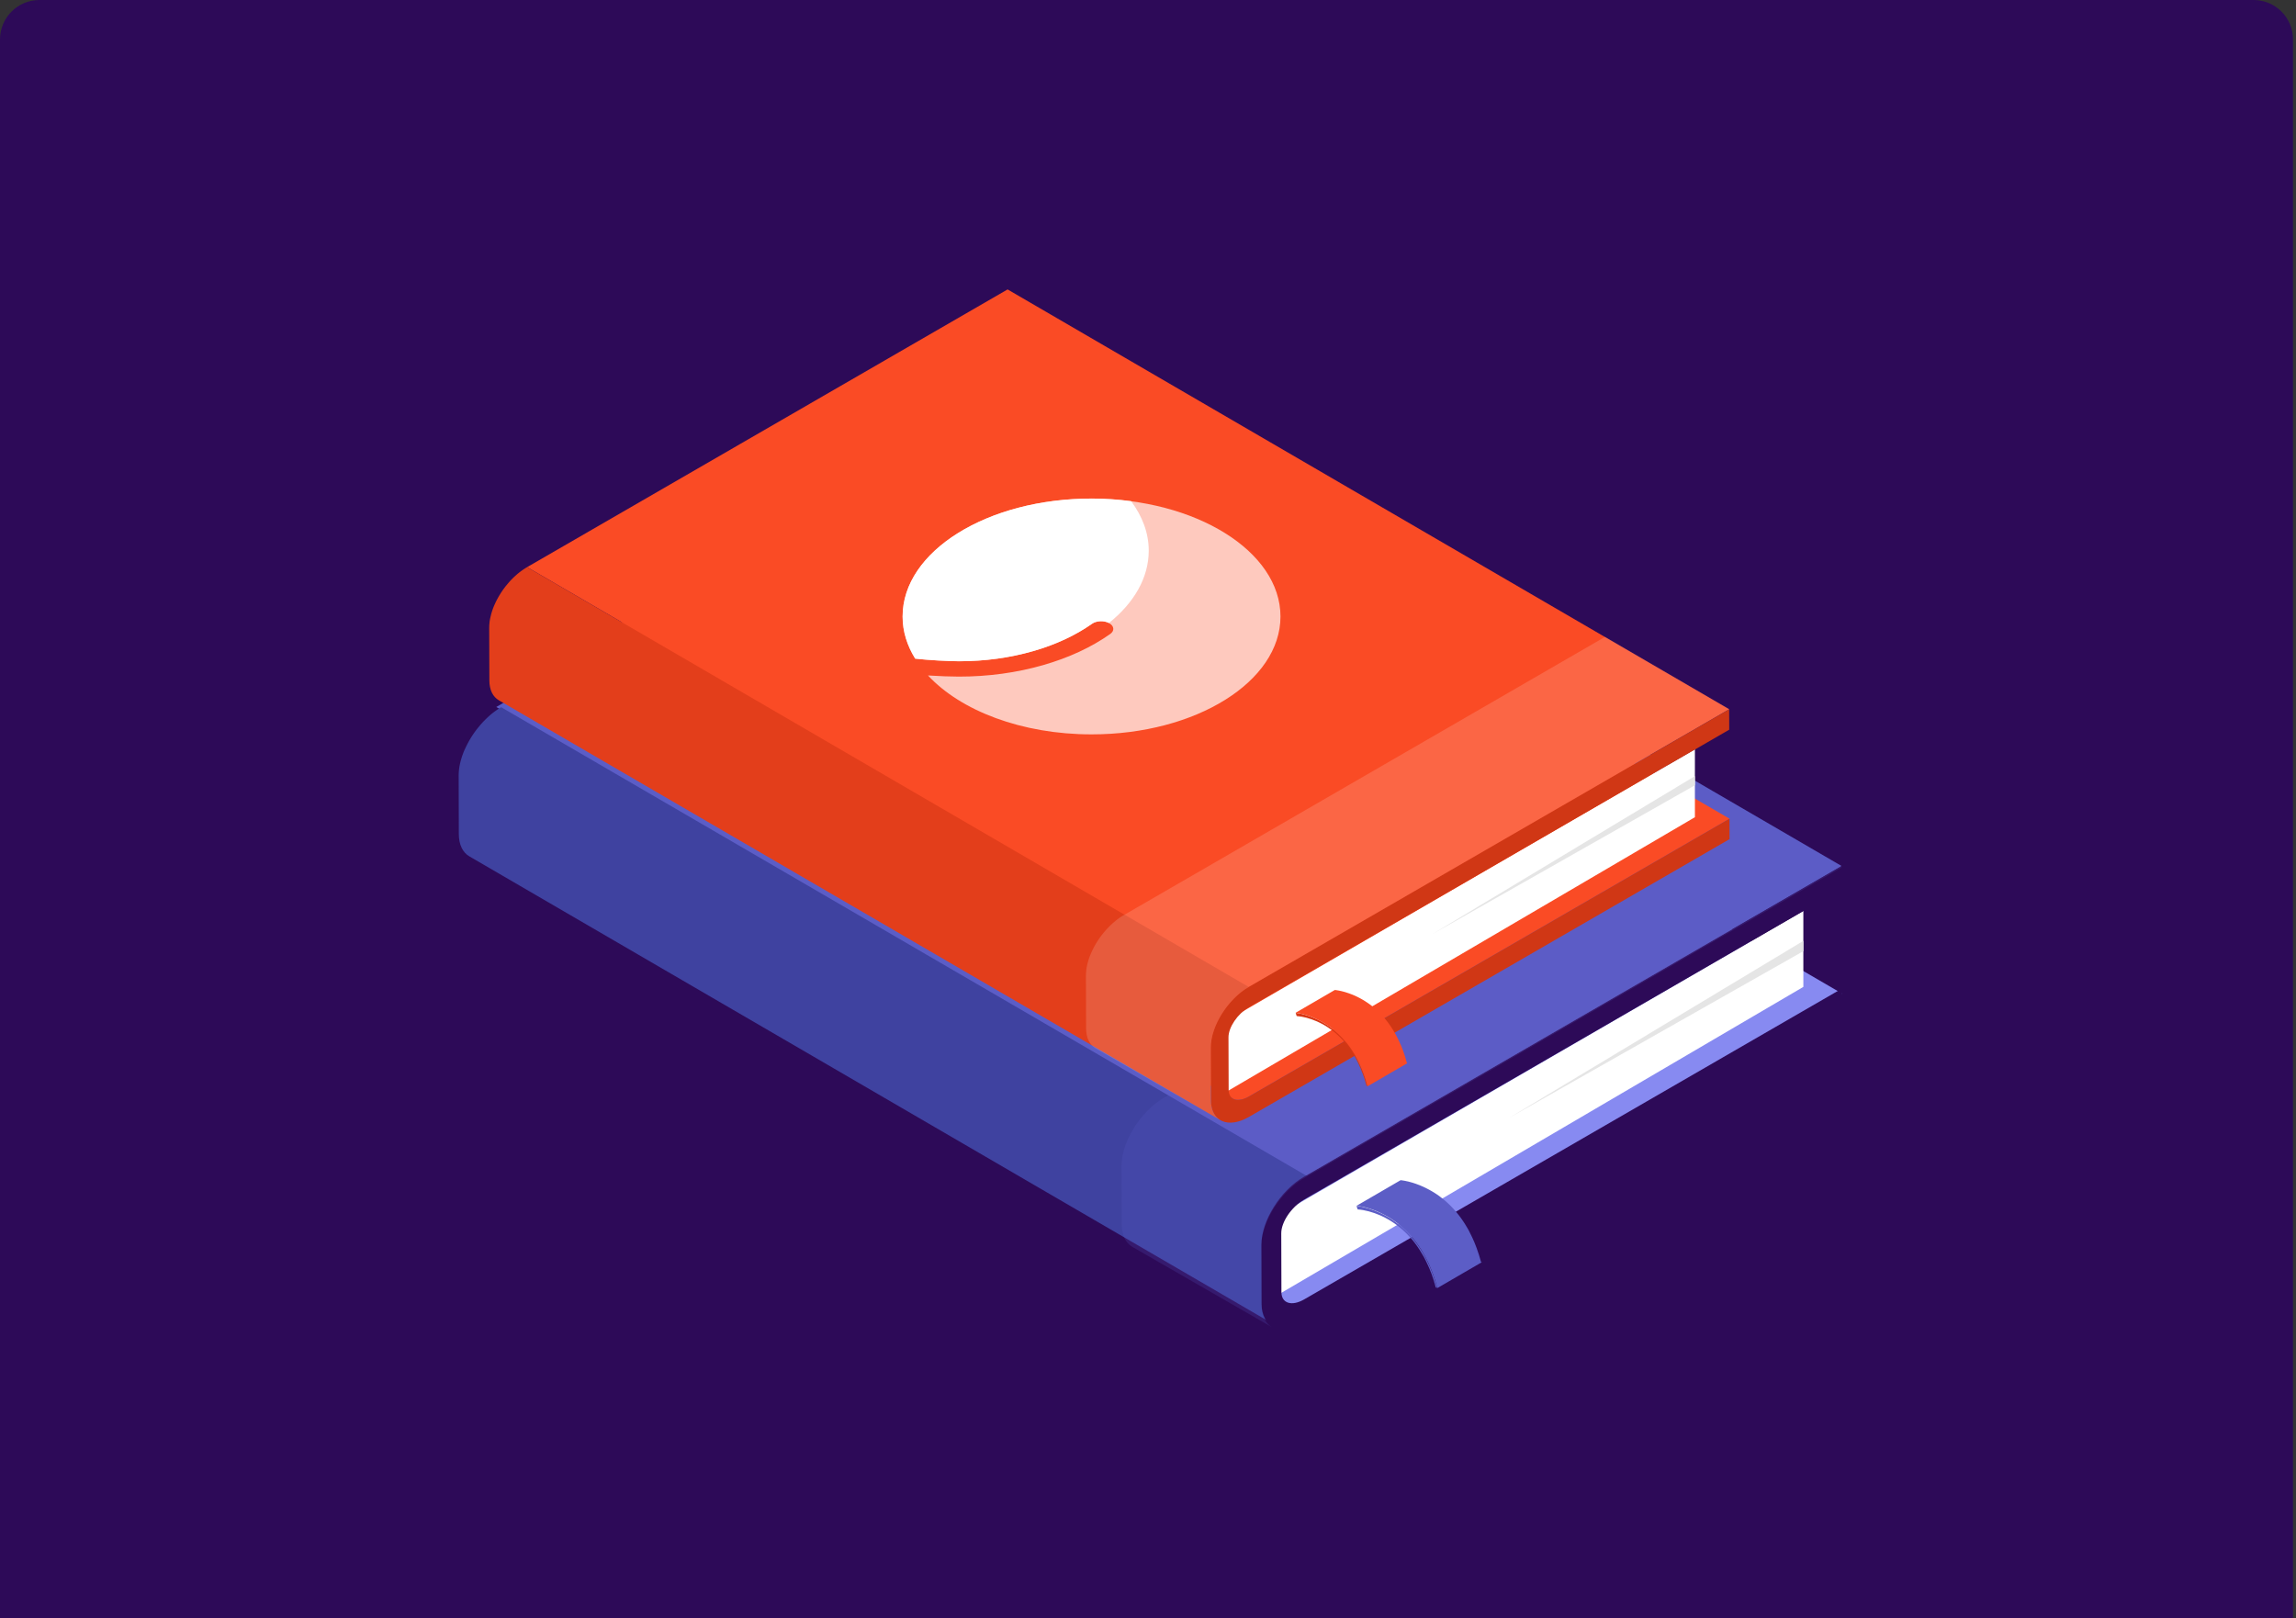 <?xml version="1.0" encoding="UTF-8"?>
<svg width="349px" height="246px" viewBox="0 0 349 246" version="1.1" xmlns="http://www.w3.org/2000/svg" xmlns:xlink="http://www.w3.org/1999/xlink">
    <rect x="0" y="0" width="349" height="246" fill="#333333" stroke="none"/>
    <title>guide-plateforme-collaborative</title>
    <defs>
        <path d="M6,0 L342.547,0 C345.86,-8.8817842e-16 348.547,2.686 348.547,6 L348.547,246 L348.547,246 L0,246 L1.77635684e-15,6 C1.77635684e-15,2.686 2.686,0 6,0 Z" id="path-1"></path>
    </defs>
    <g id="guide-plateforme-collaborative" stroke="none" fill="none" xlink:href="#path-1" fill-rule="evenodd">
        <use fill="#2D0A58" xlink:href="#path-1"></use>
        <g id="Fichier-413" stroke-width="1" transform="translate(69, 44)">
            <line x1="149.376" y1="46.925" x2="158.989" y2="52.496" id="Path" fill="#D0D7EE" fill-rule="nonzero"></line>
            <line x1="149.491" y1="46.99" x2="149.376" y2="46.925" id="Path"></line>
            <path d="M210.995,107.044 L88.23,35.607 L6.487,82.861 C6.392,82.916 6.303,82.966 6.208,83.011 C6.183,83.02 6.163,83.035 6.143,83.045 C6.053,83.09 5.963,83.13 5.874,83.17 L5.854,83.17 C5.784,83.205 5.714,83.235 5.644,83.26 C5.619,83.27 5.599,83.275 5.575,83.285 C5.52,83.305 5.47,83.32 5.415,83.335 C5.395,83.34 5.375,83.345 5.35,83.35 C5.245,83.38 5.141,83.4 5.041,83.415 C5.026,83.415 5.011,83.42 4.991,83.425 C4.906,83.44 4.822,83.445 4.737,83.45 C4.722,83.45 4.707,83.45 4.692,83.45 C4.627,83.45 4.567,83.45 4.508,83.45 C4.493,83.45 4.478,83.45 4.463,83.45 C4.398,83.45 4.333,83.44 4.273,83.43 C4.263,83.43 4.248,83.425 4.238,83.425 C4.193,83.415 4.148,83.405 4.104,83.395 C4.084,83.39 4.069,83.385 4.049,83.38 C4.014,83.37 3.979,83.355 3.944,83.345 C3.929,83.34 3.909,83.33 3.894,83.325 C3.859,83.31 3.824,83.295 3.794,83.275 C3.78,83.265 3.765,83.26 3.75,83.25 L126.514,154.683 L126.529,154.693 C126.529,154.693 126.549,154.703 126.559,154.708 C126.594,154.728 126.624,154.743 126.664,154.758 C126.669,154.758 126.674,154.763 126.684,154.768 C126.694,154.768 126.704,154.773 126.719,154.778 C126.754,154.793 126.788,154.803 126.823,154.813 C126.833,154.813 126.843,154.823 126.853,154.823 C126.863,154.823 126.868,154.823 126.878,154.828 C126.923,154.838 126.968,154.848 127.013,154.858 C127.023,154.858 127.033,154.858 127.043,154.863 L127.048,154.863 C127.108,154.873 127.172,154.883 127.237,154.888 L127.252,154.888 C127.252,154.888 127.272,154.888 127.282,154.888 C127.342,154.888 127.402,154.888 127.467,154.888 C127.477,154.888 127.487,154.888 127.497,154.888 L127.511,154.888 C127.591,154.883 127.676,154.873 127.766,154.863 C127.776,154.863 127.781,154.863 127.791,154.863 C127.801,154.863 127.806,154.863 127.816,154.858 C127.915,154.843 128.02,154.818 128.125,154.793 C128.13,154.793 128.14,154.793 128.145,154.793 C128.16,154.793 128.175,154.783 128.185,154.778 C128.234,154.763 128.289,154.748 128.344,154.728 C128.369,154.718 128.389,154.713 128.414,154.703 C128.484,154.678 128.554,154.653 128.623,154.623 L128.643,154.623 C128.733,154.578 128.823,154.538 128.913,154.493 C128.933,154.483 128.957,154.473 128.977,154.458 C129.067,154.413 129.162,154.364 129.257,154.309 L129.257,154.309 L211,107.054 L210.995,107.044 Z" id="Path" fill="#878AF1" fill-rule="nonzero"></path>
            <path d="M124.38,157.574 L1.616,86.141 C0.613,85.557 0.005,84.393 0,82.736 L122.765,154.169 C122.765,155.826 123.378,156.99 124.38,157.574 Z" id="Path"></path>
            <polygon id="Path" fill="#5C5DC6" fill-rule="nonzero" points="129.197 134.913 6.432 63.48 88.176 16.226 210.94 87.659"></polygon>
            <path d="M123.518,154.209 L123.493,145.277 C123.493,145.132 123.498,144.993 123.508,144.848 C123.508,144.808 123.513,144.768 123.518,144.728 C123.528,144.613 123.537,144.493 123.552,144.373 C123.552,144.339 123.557,144.304 123.562,144.269 C123.572,144.204 123.582,144.139 123.592,144.074 C123.602,144.019 123.607,143.964 123.617,143.909 C123.627,143.844 123.642,143.774 123.657,143.709 C123.667,143.66 123.677,143.605 123.687,143.555 C123.722,143.38 123.767,143.205 123.817,143.031 C123.827,142.991 123.837,142.951 123.847,142.916 C123.892,142.761 123.936,142.601 123.991,142.446 L123.991,142.436 C124.046,142.287 124.101,142.132 124.156,141.982 C124.171,141.937 124.191,141.897 124.206,141.852 C124.251,141.737 124.295,141.628 124.345,141.513 C124.36,141.473 124.38,141.433 124.395,141.393 C124.46,141.243 124.525,141.098 124.595,140.954 C124.605,140.929 124.619,140.909 124.629,140.884 C124.689,140.759 124.754,140.629 124.824,140.504 C124.849,140.459 124.869,140.419 124.894,140.374 C124.964,140.25 125.033,140.12 125.103,139.995 C125.118,139.97 125.133,139.945 125.148,139.915 C125.238,139.76 125.333,139.611 125.427,139.456 C125.447,139.421 125.472,139.386 125.497,139.351 C125.597,139.196 125.697,139.046 125.801,138.897 C125.811,138.882 125.821,138.872 125.826,138.857 C125.951,138.677 126.08,138.502 126.215,138.328 C126.235,138.303 126.255,138.273 126.28,138.248 C126.434,138.048 126.599,137.853 126.764,137.659 C126.783,137.634 126.808,137.609 126.828,137.584 C126.938,137.459 127.048,137.339 127.157,137.219 C127.172,137.204 127.182,137.189 127.197,137.179 C127.297,137.074 127.397,136.97 127.502,136.865 C127.546,136.82 127.596,136.77 127.641,136.725 C127.686,136.68 127.731,136.64 127.776,136.595 C127.831,136.545 127.88,136.495 127.935,136.445 C127.98,136.405 128.025,136.365 128.07,136.326 C128.125,136.276 128.18,136.231 128.234,136.181 C128.279,136.141 128.324,136.101 128.369,136.066 C128.424,136.021 128.484,135.971 128.539,135.926 C128.584,135.891 128.628,135.851 128.673,135.816 C128.733,135.771 128.793,135.726 128.853,135.682 C128.898,135.647 128.943,135.612 128.987,135.582 C129.052,135.537 129.112,135.492 129.177,135.447 C129.217,135.417 129.262,135.387 129.302,135.357 C129.371,135.307 129.446,135.262 129.516,135.217 C129.551,135.192 129.586,135.167 129.626,135.147 C129.735,135.077 129.84,135.013 129.95,134.953 L7.185,63.515 C7.075,63.58 6.966,63.645 6.861,63.709 C6.826,63.734 6.786,63.759 6.751,63.779 C6.681,63.824 6.612,63.869 6.537,63.919 C6.497,63.949 6.452,63.979 6.412,64.009 C6.347,64.054 6.283,64.099 6.223,64.144 C6.178,64.179 6.133,64.209 6.088,64.244 C6.028,64.289 5.968,64.334 5.909,64.378 C5.864,64.413 5.819,64.448 5.774,64.488 C5.719,64.533 5.659,64.578 5.604,64.628 C5.56,64.668 5.515,64.708 5.47,64.743 C5.415,64.788 5.36,64.838 5.305,64.888 C5.26,64.928 5.216,64.968 5.171,65.013 C5.116,65.062 5.066,65.112 5.011,65.162 C4.966,65.202 4.921,65.247 4.876,65.292 C4.842,65.322 4.812,65.352 4.777,65.387 C4.762,65.402 4.747,65.417 4.732,65.432 C4.627,65.537 4.527,65.642 4.428,65.746 C4.413,65.761 4.403,65.771 4.388,65.786 C4.273,65.906 4.163,66.031 4.059,66.156 C4.049,66.166 4.039,66.181 4.029,66.191 C4.019,66.206 4.009,66.216 3.994,66.231 C3.829,66.42 3.665,66.62 3.51,66.82 C3.5,66.83 3.495,66.84 3.485,66.85 C3.47,66.865 3.46,66.885 3.445,66.9 C3.311,67.074 3.181,67.249 3.057,67.429 L3.057,67.439 C3.057,67.439 3.037,67.459 3.032,67.469 C2.927,67.619 2.827,67.768 2.727,67.923 C2.712,67.943 2.698,67.963 2.688,67.983 C2.678,67.998 2.668,68.013 2.663,68.028 C2.568,68.178 2.473,68.333 2.383,68.487 L2.373,68.507 C2.373,68.507 2.353,68.547 2.339,68.567 C2.269,68.692 2.194,68.817 2.129,68.947 C2.119,68.967 2.104,68.992 2.094,69.012 C2.084,69.031 2.074,69.051 2.064,69.071 C1.999,69.196 1.935,69.326 1.87,69.451 C1.86,69.471 1.85,69.486 1.84,69.506 L1.84,69.521 C1.765,69.666 1.695,69.815 1.63,69.96 C1.625,69.975 1.621,69.985 1.611,70 C1.601,70.025 1.591,70.055 1.576,70.08 C1.526,70.195 1.481,70.305 1.436,70.419 C1.426,70.444 1.416,70.469 1.406,70.499 C1.401,70.519 1.396,70.534 1.386,70.554 C1.326,70.704 1.271,70.859 1.222,71.009 L1.222,71.009 L1.222,71.018 C1.167,71.178 1.122,71.333 1.077,71.493 C1.072,71.513 1.062,71.533 1.057,71.553 C1.052,71.573 1.047,71.588 1.042,71.608 C0.992,71.782 0.952,71.957 0.912,72.132 L0.912,72.152 C0.898,72.197 0.893,72.247 0.883,72.292 C0.868,72.356 0.858,72.426 0.843,72.491 C0.833,72.546 0.823,72.601 0.818,72.656 C0.808,72.721 0.798,72.786 0.788,72.851 C0.788,72.861 0.788,72.876 0.783,72.886 C0.783,72.911 0.783,72.931 0.778,72.956 C0.763,73.075 0.753,73.19 0.743,73.31 C0.743,73.35 0.738,73.39 0.733,73.43 C0.723,73.575 0.718,73.719 0.718,73.859 L0.743,82.791 C0.743,84.448 1.356,85.612 2.358,86.196 L125.123,157.629 C124.121,157.044 123.513,155.881 123.508,154.224 L123.518,154.209 Z" id="Path" fill="#3F42A0" fill-rule="nonzero"></path>
            <polygon id="Path" fill="#FFFFFF" fill-rule="nonzero" points="205.116 94.468 205.116 106.031 123.682 153.764 123.682 141.693"></polygon>
            <path d="M210.94,87.659 L210.95,91.133 L129.207,138.387 C127.297,139.491 125.751,141.782 125.756,143.495 L125.781,152.426 C125.781,154.139 127.342,154.638 129.247,153.535 L210.99,106.281 L211,109.755 L129.257,157.01 C125.682,159.076 122.77,157.803 122.76,154.169 L122.735,145.237 C122.725,141.608 125.622,136.975 129.192,134.908 L210.935,87.654 L210.94,87.659 Z" id="Path" fill="#2D0A58" fill-rule="nonzero"></path>
            <path d="M210.94,87.868 L129.197,135.122 C129.087,135.187 128.977,135.252 128.873,135.317 C128.838,135.342 128.803,135.367 128.768,135.387 C128.698,135.437 128.623,135.482 128.554,135.527 C128.514,135.557 128.469,135.587 128.429,135.612 C128.364,135.657 128.304,135.701 128.239,135.746 C128.195,135.781 128.15,135.816 128.105,135.846 C128.045,135.891 127.985,135.936 127.925,135.981 C127.88,136.016 127.836,136.056 127.791,136.091 C127.731,136.136 127.676,136.181 127.621,136.231 C127.576,136.266 127.531,136.306 127.487,136.346 C127.432,136.395 127.377,136.44 127.322,136.49 C127.277,136.53 127.232,136.57 127.187,136.61 C127.138,136.66 127.083,136.71 127.028,136.76 C126.983,136.8 126.938,136.845 126.893,136.885 C126.843,136.93 126.798,136.975 126.754,137.025 C126.649,137.129 126.549,137.229 126.449,137.334 C126.434,137.349 126.419,137.364 126.41,137.374 C126.3,137.494 126.185,137.619 126.08,137.743 C126.06,137.768 126.041,137.793 126.016,137.818 C125.851,138.008 125.692,138.208 125.532,138.407 C125.512,138.432 125.492,138.462 125.467,138.487 C125.333,138.662 125.203,138.837 125.078,139.017 C125.068,139.032 125.058,139.041 125.048,139.056 C124.944,139.206 124.844,139.356 124.744,139.511 C124.719,139.546 124.699,139.581 124.674,139.616 C124.58,139.765 124.485,139.92 124.395,140.07 C124.38,140.095 124.365,140.12 124.35,140.15 C124.28,140.275 124.211,140.399 124.141,140.529 C124.121,140.574 124.096,140.614 124.071,140.659 C124.001,140.784 123.941,140.914 123.877,141.038 C123.867,141.058 123.857,141.083 123.842,141.108 C123.772,141.253 123.702,141.403 123.637,141.548 C123.622,141.588 123.602,141.628 123.587,141.668 C123.537,141.782 123.493,141.892 123.448,142.007 C123.433,142.052 123.413,142.092 123.398,142.137 C123.343,142.292 123.283,142.441 123.233,142.591 C123.233,142.591 123.233,142.601 123.233,142.601 C123.183,142.761 123.134,142.916 123.089,143.075 C123.079,143.11 123.069,143.15 123.054,143.19 C123.009,143.365 122.964,143.54 122.924,143.714 C122.914,143.764 122.904,143.819 122.894,143.869 L122.854,144.074 L122.829,144.239 C122.819,144.309 122.81,144.373 122.8,144.433 L122.785,144.538 C122.77,144.658 122.76,144.773 122.75,144.893 C122.75,144.933 122.745,144.973 122.74,145.013 C122.73,145.157 122.725,145.302 122.725,145.442 L122.75,154.373 C122.75,156.031 123.363,157.194 124.365,157.778 L103.124,145.557 C102.122,144.973 101.514,143.809 101.509,142.152 L101.484,133.22 C101.484,133.08 101.484,132.936 101.499,132.791 C101.499,132.751 101.504,132.711 101.509,132.671 C101.519,132.551 101.529,132.436 101.543,132.317 C101.543,132.297 101.543,132.272 101.548,132.247 C101.548,132.232 101.548,132.222 101.548,132.212 C101.558,132.147 101.568,132.082 101.578,132.017 C101.588,131.962 101.593,131.907 101.603,131.852 C101.613,131.787 101.628,131.717 101.638,131.653 C101.648,131.603 101.653,131.558 101.668,131.513 C101.668,131.508 101.668,131.498 101.668,131.493 C101.703,131.323 101.748,131.148 101.798,130.969 C101.798,130.954 101.808,130.934 101.813,130.914 C101.818,130.894 101.828,130.874 101.833,130.854 C101.878,130.699 101.922,130.539 101.977,130.379 L101.977,130.379 L101.977,130.369 C102.027,130.215 102.082,130.065 102.142,129.915 L102.162,129.865 L102.197,129.785 C102.242,129.671 102.286,129.561 102.336,129.446 C102.351,129.421 102.356,129.396 102.371,129.366 C102.376,129.351 102.386,129.341 102.391,129.331 C102.456,129.181 102.521,129.036 102.591,128.887 L102.591,128.872 C102.591,128.872 102.615,128.837 102.625,128.817 C102.685,128.692 102.75,128.562 102.815,128.437 C102.825,128.417 102.835,128.397 102.845,128.372 L102.885,128.308 C102.955,128.183 103.024,128.053 103.094,127.928 C103.104,127.908 103.114,127.888 103.129,127.868 C103.129,127.863 103.134,127.858 103.139,127.848 C103.229,127.694 103.324,127.544 103.418,127.389 C103.428,127.374 103.433,127.359 103.443,127.344 C103.458,127.324 103.473,127.304 103.483,127.284 C103.583,127.129 103.683,126.98 103.787,126.83 C103.792,126.82 103.802,126.81 103.807,126.8 C103.807,126.8 103.807,126.8 103.812,126.79 C103.937,126.61 104.071,126.435 104.201,126.261 C104.216,126.246 104.226,126.226 104.236,126.211 C104.246,126.201 104.251,126.196 104.261,126.181 C104.416,125.981 104.58,125.786 104.745,125.592 L104.779,125.552 C104.779,125.552 104.799,125.527 104.809,125.517 C104.919,125.392 105.029,125.272 105.143,125.152 C105.158,125.137 105.168,125.122 105.183,125.112 C105.283,125.008 105.388,124.903 105.488,124.798 C105.502,124.783 105.517,124.768 105.532,124.753 C105.567,124.718 105.597,124.688 105.632,124.658 C105.677,124.613 105.717,124.573 105.767,124.528 C105.817,124.478 105.871,124.428 105.926,124.378 C105.971,124.339 106.016,124.299 106.061,124.259 C106.116,124.209 106.171,124.164 106.225,124.119 C106.27,124.079 106.315,124.039 106.365,123.999 C106.42,123.954 106.48,123.909 106.535,123.859 C106.58,123.824 106.624,123.784 106.669,123.749 C106.729,123.704 106.789,123.66 106.849,123.61 C106.894,123.575 106.939,123.54 106.983,123.51 C107.048,123.46 107.113,123.42 107.173,123.375 C107.213,123.345 107.258,123.315 107.298,123.285 C107.367,123.235 107.437,123.19 107.507,123.145 C107.542,123.125 107.577,123.095 107.617,123.075 C107.726,123.006 107.836,122.941 107.941,122.881 L189.794,75.552 L210.925,87.848 L210.94,87.868 Z" id="Path" fill="#5B5BC9" fill-rule="nonzero" opacity="0.2"></path>
            <g id="Group" transform="translate(137.195, 135.417)" fill="#5C5DC6" fill-rule="nonzero">
                <path d="M12.042,16.321 L12.336,16.365 C12.336,16.365 12.296,16.345 12.281,16.336 C12.241,16.311 12.226,16.296 12.221,16.276 L12.201,16.201 L12.161,16.051 L12.077,15.756 C12.017,15.557 11.967,15.357 11.902,15.162 L11.698,14.563 L11.598,14.264 L11.483,13.964 L11.249,13.365 C11.164,13.165 11.074,12.966 10.985,12.771 C10.82,12.376 10.601,11.987 10.411,11.598 C9.987,10.829 9.519,10.085 8.995,9.391 C8.472,8.702 7.898,8.068 7.31,7.509 C6.462,6.7 5.575,6.056 4.687,5.542 C4.328,5.337 3.974,5.152 3.62,4.988 C3.002,4.698 2.388,4.463 1.785,4.284 C1.177,4.104 0.588,3.969 0,3.909 L0.17,4.443 C1.262,4.523 2.453,4.843 3.65,5.367 C4.044,5.542 4.443,5.746 4.842,5.976 C5.649,6.445 6.457,7.029 7.23,7.748 C7.803,8.283 8.357,8.887 8.865,9.551 C9.369,10.22 9.828,10.939 10.242,11.682 C10.431,12.062 10.64,12.436 10.805,12.821 C10.89,13.015 10.98,13.205 11.064,13.4 L11.294,13.979 L11.408,14.269 L11.508,14.563 L11.708,15.147 C11.777,15.342 11.822,15.537 11.882,15.731 L11.967,16.026 L12.007,16.171 L12.027,16.246 C12.027,16.246 12.047,16.316 12.047,16.316 L12.042,16.321 Z" id="Path"></path>
                <path d="M18.967,12.446 C18.967,12.446 18.933,12.426 18.923,12.416 L18.923,12.416 C18.923,12.416 18.908,12.396 18.908,12.386 L18.888,12.312 L18.848,12.162 L18.763,11.867 C18.728,11.752 18.698,11.643 18.663,11.528 C18.653,11.488 18.643,11.448 18.628,11.408 C18.618,11.373 18.608,11.338 18.593,11.303 L18.583,11.273 L18.379,10.674 L18.279,10.374 L18.165,10.075 L17.93,9.476 C17.905,9.421 17.885,9.366 17.86,9.311 C17.801,9.176 17.736,9.036 17.676,8.902 L17.666,8.877 C17.651,8.842 17.636,8.812 17.621,8.777 C17.601,8.727 17.576,8.677 17.551,8.627 L17.536,8.597 C17.521,8.572 17.511,8.542 17.496,8.517 C17.477,8.477 17.462,8.442 17.442,8.402 C17.432,8.377 17.417,8.357 17.407,8.333 C17.367,8.253 17.327,8.173 17.287,8.093 C17.247,8.013 17.207,7.933 17.167,7.853 C17.142,7.803 17.118,7.753 17.093,7.698 C17.013,7.554 16.933,7.409 16.848,7.264 C16.833,7.244 16.823,7.219 16.808,7.199 C16.754,7.104 16.694,7.009 16.639,6.915 C16.584,6.82 16.524,6.73 16.469,6.635 C16.41,6.54 16.35,6.45 16.29,6.36 C16.245,6.291 16.2,6.221 16.15,6.151 C16.135,6.131 16.12,6.111 16.11,6.091 C16.041,5.986 15.966,5.886 15.896,5.786 C15.851,5.721 15.806,5.657 15.756,5.592 C15.731,5.557 15.706,5.527 15.682,5.497 C15.627,5.427 15.577,5.357 15.522,5.287 C15.452,5.202 15.382,5.112 15.313,5.027 C15.298,5.012 15.283,4.993 15.268,4.973 L15.253,4.953 C15.163,4.843 15.073,4.738 14.978,4.633 C14.954,4.603 14.929,4.578 14.904,4.548 C14.874,4.513 14.839,4.478 14.809,4.438 C14.769,4.393 14.729,4.348 14.694,4.309 C14.629,4.239 14.565,4.174 14.5,4.104 C14.47,4.074 14.445,4.044 14.415,4.019 C14.405,4.009 14.395,3.994 14.385,3.984 C14.275,3.869 14.166,3.759 14.051,3.655 L14.001,3.605 C13.906,3.515 13.817,3.43 13.722,3.345 C13.607,3.24 13.493,3.145 13.378,3.045 L13.363,3.035 C13.363,3.035 13.343,3.02 13.333,3.01 C13.228,2.926 13.124,2.836 13.019,2.756 C12.924,2.681 12.834,2.611 12.74,2.541 C12.72,2.526 12.7,2.511 12.685,2.496 C12.675,2.486 12.665,2.481 12.655,2.471 C12.53,2.376 12.401,2.287 12.276,2.202 C12.221,2.162 12.161,2.127 12.106,2.087 C12.067,2.062 12.032,2.037 11.992,2.012 C11.957,1.987 11.922,1.962 11.882,1.942 C11.747,1.857 11.608,1.772 11.473,1.692 C11.443,1.672 11.408,1.653 11.378,1.638 C11.269,1.573 11.159,1.513 11.049,1.453 C11.009,1.433 10.97,1.413 10.93,1.393 C10.865,1.358 10.805,1.328 10.74,1.293 C10.69,1.268 10.645,1.243 10.596,1.218 C10.501,1.173 10.406,1.123 10.311,1.078 C10.237,1.043 10.162,1.008 10.082,0.974 C10.047,0.959 10.012,0.944 9.977,0.929 C9.883,0.889 9.783,0.844 9.688,0.804 C9.648,0.789 9.608,0.769 9.568,0.754 C9.544,0.744 9.514,0.734 9.489,0.724 C9.389,0.684 9.289,0.649 9.195,0.614 C9.15,0.599 9.105,0.579 9.06,0.564 C9.04,0.559 9.02,0.554 9.005,0.544 C8.9,0.509 8.791,0.474 8.686,0.439 C8.641,0.424 8.596,0.409 8.551,0.394 C8.531,0.389 8.506,0.379 8.486,0.374 C8.317,0.325 8.147,0.28 7.978,0.235 C7.963,0.235 7.943,0.225 7.928,0.22 C7.888,0.21 7.848,0.205 7.813,0.195 C7.704,0.17 7.599,0.145 7.489,0.125 C7.459,0.12 7.434,0.11 7.404,0.105 C7.365,0.095 7.325,0.09 7.285,0.085 C7.205,0.07 7.125,0.055 7.045,0.045 C7.011,0.045 6.981,0.035 6.946,0.03 C6.861,0.02 6.781,0.01 6.701,0 L0.015,3.889 C0.13,3.899 0.244,3.919 0.359,3.934 C0.439,3.944 0.519,3.959 0.598,3.974 C0.668,3.984 0.733,3.999 0.803,4.014 C0.907,4.034 1.017,4.059 1.122,4.084 C1.177,4.099 1.232,4.109 1.291,4.124 C1.461,4.169 1.625,4.214 1.8,4.264 C1.87,4.284 1.935,4.309 2.004,4.329 C2.109,4.363 2.214,4.393 2.324,4.433 C2.388,4.453 2.453,4.478 2.518,4.503 C2.618,4.538 2.712,4.573 2.812,4.613 C2.882,4.638 2.947,4.668 3.017,4.698 C3.111,4.738 3.211,4.778 3.306,4.823 C3.416,4.873 3.525,4.918 3.64,4.973 C3.785,5.037 3.924,5.112 4.069,5.182 C4.134,5.212 4.193,5.247 4.258,5.282 C4.408,5.362 4.557,5.442 4.707,5.527 C4.911,5.647 5.116,5.771 5.32,5.906 C5.36,5.931 5.395,5.956 5.435,5.981 C5.629,6.111 5.824,6.246 6.018,6.39 C6.038,6.405 6.058,6.42 6.078,6.435 C6.278,6.585 6.472,6.74 6.672,6.905 C6.681,6.915 6.691,6.92 6.701,6.93 C6.916,7.109 7.125,7.299 7.335,7.499 C7.474,7.634 7.614,7.768 7.754,7.913 C7.783,7.943 7.808,7.968 7.833,7.998 C7.938,8.108 8.043,8.218 8.147,8.333 C8.182,8.367 8.212,8.402 8.242,8.442 C8.367,8.582 8.486,8.722 8.606,8.867 C8.621,8.882 8.636,8.902 8.651,8.922 C8.776,9.076 8.9,9.226 9.02,9.386 C9.09,9.481 9.16,9.581 9.229,9.675 C9.304,9.775 9.374,9.88 9.449,9.985 C9.509,10.075 9.568,10.165 9.628,10.255 C9.688,10.344 9.748,10.439 9.808,10.529 C9.868,10.619 9.922,10.714 9.977,10.809 C10.037,10.904 10.092,10.999 10.147,11.093 C10.242,11.258 10.341,11.428 10.431,11.593 L10.446,11.623 C10.466,11.663 10.486,11.697 10.506,11.737 C10.546,11.822 10.591,11.902 10.631,11.987 C10.67,12.067 10.71,12.142 10.75,12.222 C10.78,12.282 10.81,12.346 10.84,12.406 C10.855,12.431 10.865,12.461 10.88,12.486 C10.925,12.581 10.965,12.671 11.004,12.766 L11.014,12.781 L11.014,12.791 C11.104,12.981 11.189,13.165 11.269,13.36 L11.503,13.959 L11.618,14.259 L11.718,14.558 L11.922,15.157 C11.952,15.242 11.977,15.327 12.002,15.417 C12.032,15.527 12.067,15.642 12.096,15.756 L12.181,16.051 L12.221,16.201 L12.241,16.276 L12.241,16.276 L12.241,16.286 L12.241,16.286 L12.241,16.296 L12.246,16.296 L12.246,16.306 L12.256,16.306 L12.256,16.316 L12.266,16.316 L12.266,16.326 L12.276,16.326 L12.276,16.336 L12.296,16.336 L12.306,16.345 L12.321,16.355 C12.321,16.355 12.336,16.365 12.346,16.365 L12.351,16.365 L19.037,12.476 C19.037,12.476 18.997,12.456 18.982,12.446 L18.967,12.446 Z" id="Path"></path>
            </g>
            <polygon id="Path" fill="#E5E5E5" fill-rule="nonzero" points="205.116 99.036 205.116 100.599 160.39 125.951"></polygon>
            <path d="M193.887,80.459 L84.202,16.64 L11.169,58.857 C11.084,58.907 11.004,58.947 10.92,58.992 C10.9,59.002 10.88,59.012 10.86,59.021 C10.78,59.061 10.7,59.096 10.621,59.131 L10.606,59.131 C10.541,59.166 10.481,59.186 10.416,59.211 C10.396,59.216 10.376,59.226 10.351,59.231 C10.301,59.246 10.257,59.261 10.212,59.276 C10.192,59.281 10.177,59.286 10.157,59.291 C10.062,59.316 9.967,59.336 9.878,59.351 C9.863,59.351 9.848,59.351 9.833,59.356 C9.758,59.366 9.683,59.376 9.608,59.381 C9.593,59.381 9.583,59.381 9.568,59.381 C9.514,59.381 9.459,59.381 9.404,59.381 C9.389,59.381 9.374,59.381 9.364,59.381 C9.304,59.381 9.249,59.371 9.195,59.361 C9.185,59.361 9.175,59.361 9.165,59.356 C9.125,59.346 9.085,59.341 9.045,59.326 C9.03,59.326 9.01,59.316 8.995,59.311 C8.965,59.301 8.93,59.291 8.9,59.276 C8.885,59.271 8.87,59.266 8.855,59.256 C8.826,59.241 8.796,59.226 8.766,59.211 C8.751,59.206 8.736,59.196 8.726,59.191 L118.407,123.016 L118.422,123.026 C118.422,123.026 118.442,123.035 118.447,123.04 C118.477,123.055 118.506,123.07 118.536,123.085 C118.541,123.085 118.546,123.09 118.551,123.095 C118.561,123.095 118.571,123.1 118.581,123.105 C118.611,123.115 118.641,123.13 118.676,123.14 C118.686,123.14 118.696,123.145 118.701,123.15 C118.706,123.15 118.716,123.15 118.721,123.15 C118.761,123.16 118.801,123.17 118.841,123.18 C118.85,123.18 118.855,123.18 118.865,123.185 L118.87,123.185 C118.925,123.195 118.98,123.2 119.04,123.205 L119.055,123.205 C119.055,123.205 119.075,123.205 119.08,123.205 C119.135,123.205 119.19,123.205 119.244,123.205 C119.254,123.205 119.264,123.205 119.269,123.205 L119.284,123.205 C119.359,123.205 119.434,123.19 119.509,123.18 C119.514,123.18 119.524,123.18 119.529,123.18 C119.534,123.18 119.544,123.18 119.549,123.18 C119.638,123.165 119.733,123.145 119.828,123.12 C119.833,123.12 119.838,123.12 119.848,123.12 C119.858,123.12 119.873,123.11 119.888,123.11 C119.932,123.095 119.982,123.08 120.027,123.065 C120.047,123.06 120.067,123.05 120.092,123.045 C120.152,123.026 120.217,123.001 120.282,122.976 L120.296,122.976 C120.376,122.936 120.456,122.901 120.536,122.861 C120.556,122.851 120.576,122.841 120.596,122.831 C120.675,122.791 120.76,122.746 120.845,122.696 L120.845,122.696 L193.877,80.479 L193.887,80.459 Z" id="Path" fill="#FA4B25" fill-rule="nonzero"></path>
            <path d="M116.497,126.291 L6.816,62.466 C5.924,61.947 5.38,60.904 5.375,59.426 L115.056,123.25 C115.056,124.728 115.604,125.771 116.497,126.291 Z" id="Path"></path>
            <polygon id="Path" fill="#FA4B25" fill-rule="nonzero" points="120.805 106.041 11.124 42.217 84.157 0 193.838 63.824"></polygon>
            <path d="M115.056,123.25 L115.031,115.272 C115.031,115.147 115.031,115.018 115.041,114.888 C115.041,114.853 115.041,114.818 115.051,114.778 C115.061,114.673 115.071,114.568 115.081,114.463 C115.081,114.433 115.086,114.403 115.091,114.373 C115.101,114.314 115.106,114.259 115.116,114.199 C115.126,114.149 115.131,114.099 115.141,114.049 C115.151,113.989 115.166,113.929 115.176,113.869 C115.186,113.824 115.196,113.774 115.206,113.729 C115.24,113.575 115.28,113.42 115.32,113.26 C115.33,113.225 115.34,113.19 115.35,113.155 C115.39,113.016 115.43,112.876 115.48,112.736 L115.48,112.726 C115.53,112.591 115.58,112.456 115.629,112.317 C115.644,112.277 115.659,112.242 115.674,112.202 C115.714,112.102 115.754,111.997 115.799,111.897 C115.814,111.862 115.829,111.827 115.844,111.792 C115.904,111.663 115.963,111.528 116.023,111.398 C116.033,111.378 116.043,111.358 116.053,111.338 C116.108,111.223 116.168,111.113 116.223,110.999 C116.243,110.959 116.263,110.924 116.283,110.884 C116.342,110.769 116.407,110.659 116.472,110.544 C116.487,110.519 116.497,110.499 116.512,110.474 C116.592,110.34 116.677,110.2 116.761,110.065 C116.781,110.035 116.801,110 116.821,109.97 C116.911,109.835 117.001,109.7 117.09,109.566 C117.1,109.556 117.105,109.541 117.115,109.531 C117.225,109.371 117.345,109.216 117.464,109.061 C117.484,109.036 117.499,109.012 117.519,108.987 C117.659,108.807 117.803,108.632 117.953,108.462 C117.973,108.442 117.993,108.417 118.008,108.397 C118.103,108.288 118.202,108.178 118.302,108.068 C118.312,108.053 118.327,108.043 118.337,108.028 C118.427,107.933 118.516,107.838 118.611,107.748 C118.651,107.708 118.696,107.664 118.736,107.624 C118.776,107.584 118.816,107.549 118.855,107.509 C118.905,107.464 118.95,107.419 119,107.374 C119.04,107.339 119.08,107.299 119.12,107.264 C119.17,107.219 119.219,107.179 119.269,107.134 C119.309,107.099 119.349,107.064 119.389,107.029 C119.439,106.99 119.489,106.945 119.544,106.905 C119.583,106.875 119.623,106.84 119.663,106.81 C119.718,106.77 119.768,106.73 119.823,106.69 C119.863,106.66 119.903,106.63 119.942,106.6 C119.997,106.56 120.057,106.52 120.112,106.48 C120.152,106.455 120.187,106.425 120.227,106.4 C120.291,106.356 120.351,106.316 120.416,106.276 C120.446,106.256 120.481,106.236 120.511,106.211 C120.606,106.151 120.705,106.091 120.8,106.036 L11.124,42.217 C11.024,42.272 10.93,42.332 10.835,42.391 C10.8,42.411 10.77,42.436 10.735,42.456 C10.67,42.496 10.611,42.536 10.546,42.581 C10.506,42.606 10.471,42.636 10.431,42.661 C10.376,42.701 10.316,42.741 10.262,42.781 C10.222,42.811 10.182,42.841 10.142,42.871 C10.087,42.911 10.037,42.951 9.982,42.991 C9.942,43.02 9.903,43.055 9.863,43.085 C9.813,43.125 9.763,43.165 9.708,43.21 C9.668,43.245 9.628,43.28 9.588,43.315 C9.539,43.355 9.489,43.4 9.444,43.44 C9.404,43.475 9.364,43.515 9.324,43.55 C9.274,43.595 9.229,43.64 9.18,43.679 C9.14,43.719 9.1,43.754 9.06,43.794 C9.03,43.824 9,43.849 8.97,43.879 C8.955,43.894 8.945,43.904 8.93,43.919 C8.84,44.009 8.746,44.104 8.656,44.199 C8.646,44.209 8.631,44.224 8.621,44.234 C8.521,44.339 8.422,44.448 8.327,44.563 C8.317,44.573 8.307,44.583 8.302,44.593 C8.292,44.603 8.282,44.618 8.272,44.628 C8.122,44.798 7.978,44.973 7.838,45.152 C7.833,45.162 7.823,45.167 7.818,45.177 C7.808,45.192 7.793,45.207 7.783,45.222 C7.664,45.377 7.549,45.532 7.434,45.691 L7.434,45.701 C7.434,45.701 7.414,45.721 7.409,45.731 C7.315,45.866 7.225,46.001 7.14,46.136 C7.13,46.156 7.115,46.171 7.105,46.191 C7.095,46.206 7.09,46.216 7.08,46.231 C6.996,46.365 6.911,46.5 6.831,46.64 L6.821,46.655 C6.821,46.655 6.801,46.69 6.791,46.71 C6.726,46.82 6.667,46.935 6.602,47.049 C6.592,47.069 6.577,47.089 6.567,47.109 C6.557,47.129 6.547,47.144 6.537,47.164 C6.477,47.279 6.422,47.389 6.367,47.504 C6.357,47.519 6.352,47.534 6.342,47.554 L6.342,47.564 C6.273,47.693 6.213,47.828 6.158,47.958 C6.153,47.968 6.148,47.983 6.143,47.993 C6.133,48.018 6.123,48.043 6.113,48.063 C6.068,48.163 6.028,48.268 5.988,48.367 C5.978,48.392 5.968,48.412 5.958,48.437 C5.953,48.452 5.949,48.467 5.944,48.482 C5.894,48.617 5.844,48.752 5.799,48.892 L5.799,48.902 C5.749,49.041 5.709,49.181 5.669,49.326 C5.664,49.346 5.659,49.361 5.654,49.381 C5.654,49.396 5.644,49.416 5.644,49.431 C5.599,49.586 5.565,49.745 5.53,49.9 L5.53,49.915 C5.515,49.955 5.51,50 5.5,50.04 C5.49,50.1 5.475,50.16 5.465,50.22 C5.455,50.27 5.45,50.32 5.44,50.369 C5.43,50.429 5.42,50.484 5.415,50.544 C5.415,50.554 5.415,50.564 5.415,50.574 C5.415,50.594 5.415,50.614 5.41,50.634 C5.395,50.739 5.385,50.844 5.38,50.949 C5.38,50.984 5.375,51.023 5.37,51.058 C5.36,51.188 5.355,51.318 5.36,51.443 L5.385,59.421 C5.385,60.899 5.934,61.942 6.826,62.461 L116.507,126.286 C115.614,125.766 115.071,124.723 115.066,123.245 L115.056,123.25 Z" id="Path" fill="#E33E1B" fill-rule="nonzero"></path>
            <polygon id="Path" fill="#FFFFFF" fill-rule="nonzero" points="188.632 69.905 188.632 80.235 115.879 122.881 115.879 112.097"></polygon>
            <path d="M193.838,63.824 L193.848,66.93 L120.815,109.146 C119.11,110.13 117.729,112.177 117.734,113.709 L117.759,121.688 C117.759,123.22 119.155,123.665 120.855,122.681 L193.887,80.464 L193.897,83.57 L120.865,125.786 C117.674,127.634 115.071,126.495 115.061,123.25 L115.036,115.272 C115.026,112.027 117.614,107.888 120.805,106.046 L193.838,63.829 L193.838,63.824 Z" id="Path" fill="#D03715" fill-rule="nonzero"></path>
            <path d="M193.838,63.824 L120.805,106.041 C120.705,106.096 120.611,106.156 120.516,106.216 C120.481,106.236 120.451,106.261 120.421,106.276 C120.356,106.321 120.291,106.36 120.227,106.4 C120.192,106.425 120.152,106.455 120.112,106.48 C120.057,106.52 119.997,106.56 119.942,106.6 C119.903,106.63 119.863,106.66 119.823,106.69 C119.768,106.73 119.718,106.77 119.663,106.81 C119.623,106.845 119.583,106.875 119.544,106.91 C119.489,106.95 119.439,106.99 119.389,107.034 C119.349,107.069 119.309,107.104 119.269,107.139 C119.219,107.184 119.17,107.224 119.12,107.269 C119.08,107.304 119.04,107.339 119,107.379 C118.955,107.424 118.905,107.469 118.86,107.514 C118.821,107.549 118.781,107.589 118.741,107.629 C118.696,107.669 118.656,107.708 118.616,107.753 C118.521,107.843 118.432,107.938 118.342,108.033 C118.332,108.048 118.317,108.058 118.307,108.068 C118.207,108.173 118.108,108.288 118.013,108.397 C117.993,108.417 117.978,108.442 117.958,108.462 C117.808,108.632 117.664,108.807 117.524,108.987 C117.504,109.012 117.489,109.036 117.469,109.056 C117.35,109.211 117.235,109.366 117.125,109.526 C117.115,109.536 117.105,109.551 117.1,109.561 C117.006,109.695 116.916,109.83 116.831,109.965 C116.811,109.995 116.791,110.03 116.771,110.06 C116.686,110.195 116.602,110.33 116.522,110.469 C116.507,110.494 116.497,110.514 116.482,110.539 C116.417,110.654 116.357,110.764 116.293,110.874 C116.273,110.914 116.253,110.954 116.233,110.989 C116.173,111.103 116.118,111.218 116.058,111.328 C116.048,111.348 116.038,111.368 116.028,111.388 C115.968,111.518 115.904,111.653 115.849,111.782 C115.834,111.817 115.819,111.852 115.804,111.887 C115.759,111.987 115.719,112.092 115.679,112.192 C115.664,112.232 115.649,112.267 115.634,112.307 C115.585,112.441 115.535,112.581 115.49,112.716 C115.49,112.716 115.49,112.726 115.49,112.726 C115.445,112.866 115.4,113.011 115.36,113.15 C115.35,113.185 115.34,113.22 115.33,113.255 C115.29,113.41 115.25,113.57 115.216,113.724 C115.206,113.769 115.196,113.819 115.191,113.864 L115.156,114.044 L115.131,114.189 C115.121,114.249 115.111,114.309 115.106,114.363 L115.096,114.458 C115.086,114.563 115.076,114.668 115.066,114.773 C115.066,114.808 115.061,114.843 115.056,114.883 C115.046,115.013 115.041,115.137 115.046,115.267 L115.066,123.245 C115.066,124.728 115.614,125.766 116.507,126.286 L97.53,115.362 C96.637,114.843 96.094,113.799 96.089,112.322 L96.064,104.344 C96.064,104.219 96.064,104.089 96.074,103.959 C96.074,103.924 96.079,103.889 96.084,103.849 C96.094,103.744 96.104,103.64 96.114,103.535 C96.114,103.515 96.114,103.495 96.119,103.475 C96.119,103.465 96.119,103.455 96.119,103.445 C96.128,103.385 96.138,103.33 96.143,103.27 C96.153,103.22 96.158,103.17 96.168,103.12 C96.178,103.06 96.188,103.001 96.203,102.941 C96.213,102.896 96.218,102.856 96.228,102.816 C96.228,102.811 96.228,102.806 96.228,102.796 C96.263,102.641 96.298,102.486 96.343,102.327 C96.343,102.312 96.353,102.297 96.353,102.277 C96.358,102.257 96.363,102.242 96.373,102.222 C96.413,102.082 96.453,101.942 96.502,101.797 L96.502,101.797 L96.502,101.787 C96.547,101.653 96.597,101.518 96.647,101.378 L96.667,101.333 L96.697,101.263 C96.737,101.163 96.777,101.058 96.822,100.959 C96.832,100.934 96.842,100.914 96.851,100.889 C96.856,100.879 96.861,100.869 96.871,100.854 C96.926,100.719 96.986,100.589 97.051,100.459 L97.051,100.449 C97.051,100.449 97.076,100.414 97.081,100.399 C97.136,100.285 97.196,100.175 97.25,100.06 C97.26,100.04 97.27,100.025 97.275,100.005 L97.31,99.945 C97.37,99.83 97.435,99.72 97.495,99.611 C97.505,99.591 97.515,99.576 97.525,99.556 C97.525,99.551 97.53,99.546 97.535,99.541 C97.614,99.401 97.699,99.266 97.784,99.131 C97.794,99.116 97.799,99.106 97.809,99.091 C97.819,99.071 97.834,99.056 97.844,99.036 C97.933,98.902 98.023,98.762 98.118,98.627 C98.123,98.617 98.128,98.607 98.138,98.602 C98.138,98.602 98.138,98.602 98.143,98.592 C98.258,98.432 98.372,98.278 98.492,98.123 C98.502,98.108 98.512,98.093 98.527,98.078 C98.537,98.068 98.542,98.063 98.547,98.053 C98.686,97.873 98.831,97.698 98.981,97.529 L99.01,97.494 C99.01,97.494 99.03,97.474 99.035,97.464 C99.135,97.354 99.23,97.244 99.335,97.134 C99.345,97.119 99.36,97.109 99.369,97.099 C99.459,97.005 99.549,96.91 99.644,96.82 C99.659,96.805 99.669,96.795 99.684,96.78 C99.714,96.75 99.743,96.725 99.773,96.695 C99.813,96.655 99.853,96.615 99.893,96.58 C99.938,96.535 99.988,96.49 100.033,96.445 C100.073,96.41 100.112,96.375 100.152,96.336 C100.202,96.291 100.252,96.251 100.302,96.211 C100.342,96.176 100.382,96.141 100.427,96.106 L100.576,95.981 C100.616,95.946 100.656,95.916 100.696,95.881 C100.751,95.841 100.801,95.801 100.855,95.756 C100.895,95.726 100.935,95.696 100.975,95.667 C101.03,95.622 101.09,95.587 101.145,95.547 C101.179,95.522 101.219,95.492 101.259,95.467 C101.319,95.422 101.384,95.382 101.449,95.342 C101.484,95.322 101.514,95.297 101.548,95.282 C101.648,95.222 101.743,95.162 101.843,95.107 L174.97,52.821 L193.853,63.809 L193.838,63.824 Z" id="Path" fill="#FFFFFF" fill-rule="nonzero" opacity="0.15" style="mix-blend-mode: screen;"></path>
            <g id="Group" transform="translate(127.925, 106.5)" fill-rule="nonzero">
                <path d="M10.785,14.573 L11.049,14.613 C11.049,14.613 11.014,14.598 11,14.588 C10.965,14.568 10.95,14.553 10.945,14.533 L10.925,14.463 L10.885,14.334 L10.81,14.069 C10.755,13.889 10.715,13.714 10.65,13.535 L10.471,13.001 L10.381,12.736 L10.277,12.471 L10.067,11.937 C9.992,11.757 9.908,11.583 9.833,11.408 C9.683,11.053 9.494,10.709 9.319,10.359 C8.94,9.675 8.521,9.006 8.053,8.387 C7.584,7.773 7.075,7.209 6.547,6.705 C5.789,5.986 4.996,5.407 4.203,4.948 C3.884,4.763 3.565,4.598 3.251,4.448 C2.698,4.189 2.149,3.979 1.611,3.819 C1.067,3.66 0.543,3.535 0.02,3.485 L0.175,3.964 C1.147,4.034 2.214,4.324 3.286,4.793 C3.64,4.953 3.994,5.132 4.353,5.337 C5.076,5.756 5.794,6.276 6.487,6.92 C7.001,7.399 7.494,7.938 7.948,8.532 C8.402,9.131 8.811,9.77 9.175,10.434 C9.344,10.774 9.529,11.103 9.678,11.453 C9.753,11.628 9.838,11.797 9.908,11.972 L10.112,12.491 L10.217,12.751 L10.306,13.01 L10.486,13.535 C10.546,13.709 10.591,13.879 10.64,14.054 L10.715,14.319 L10.755,14.448 L10.775,14.513 C10.775,14.513 10.795,14.578 10.795,14.578 L10.785,14.573 Z" id="Path" fill="#D73715"></path>
                <path d="M16.973,11.113 C16.973,11.113 16.943,11.093 16.933,11.083 L16.933,11.083 C16.933,11.083 16.918,11.068 16.918,11.058 L16.898,10.989 L16.858,10.859 L16.783,10.594 C16.754,10.494 16.724,10.394 16.699,10.29 C16.689,10.255 16.679,10.22 16.669,10.185 C16.659,10.155 16.649,10.12 16.639,10.09 L16.629,10.06 L16.449,9.526 L16.36,9.261 L16.255,8.997 L16.046,8.462 C16.026,8.412 16.006,8.367 15.981,8.318 C15.926,8.193 15.871,8.073 15.816,7.953 L15.806,7.933 C15.796,7.903 15.781,7.873 15.766,7.843 C15.746,7.798 15.726,7.753 15.706,7.708 L15.691,7.683 C15.691,7.683 15.667,7.634 15.657,7.609 C15.642,7.574 15.622,7.539 15.607,7.504 C15.597,7.484 15.587,7.464 15.577,7.444 C15.542,7.374 15.507,7.299 15.467,7.229 C15.432,7.159 15.397,7.089 15.357,7.014 C15.332,6.97 15.313,6.925 15.288,6.88 C15.218,6.75 15.143,6.62 15.068,6.49 C15.058,6.47 15.043,6.45 15.033,6.43 C14.983,6.345 14.934,6.261 14.879,6.176 C14.829,6.091 14.779,6.011 14.724,5.926 C14.669,5.841 14.619,5.761 14.565,5.676 C14.525,5.612 14.485,5.552 14.44,5.487 C14.43,5.467 14.415,5.452 14.4,5.432 C14.335,5.342 14.27,5.247 14.206,5.157 C14.166,5.097 14.126,5.042 14.081,4.983 C14.061,4.953 14.036,4.923 14.016,4.898 C13.966,4.833 13.921,4.773 13.872,4.713 C13.812,4.633 13.747,4.558 13.687,4.483 C13.672,4.468 13.662,4.453 13.647,4.438 L13.632,4.418 C13.552,4.324 13.468,4.224 13.388,4.134 C13.368,4.109 13.343,4.084 13.323,4.059 C13.293,4.029 13.263,3.994 13.238,3.964 C13.203,3.924 13.168,3.884 13.134,3.849 C13.074,3.789 13.019,3.724 12.959,3.665 C12.934,3.64 12.909,3.615 12.884,3.585 C12.874,3.575 12.864,3.565 12.854,3.555 C12.755,3.455 12.655,3.355 12.555,3.26 L12.51,3.215 C12.426,3.135 12.346,3.06 12.261,2.986 C12.161,2.896 12.057,2.806 11.957,2.716 L11.947,2.706 C11.947,2.706 11.927,2.691 11.922,2.686 C11.827,2.606 11.737,2.531 11.643,2.456 C11.558,2.391 11.478,2.327 11.393,2.267 C11.378,2.252 11.359,2.242 11.344,2.227 C11.334,2.222 11.324,2.212 11.314,2.207 C11.199,2.122 11.089,2.042 10.975,1.967 C10.925,1.932 10.875,1.902 10.82,1.867 C10.785,1.847 10.755,1.822 10.72,1.802 C10.69,1.782 10.655,1.757 10.626,1.737 C10.506,1.663 10.381,1.588 10.262,1.513 C10.232,1.498 10.202,1.478 10.177,1.463 C10.077,1.408 9.977,1.353 9.883,1.298 C9.848,1.278 9.813,1.263 9.778,1.243 C9.723,1.213 9.663,1.183 9.608,1.153 C9.568,1.133 9.524,1.108 9.479,1.088 C9.394,1.048 9.309,1.003 9.224,0.964 C9.155,0.934 9.09,0.899 9.02,0.869 C8.99,0.854 8.955,0.844 8.925,0.829 C8.84,0.789 8.751,0.754 8.666,0.719 C8.631,0.704 8.591,0.689 8.556,0.674 C8.531,0.664 8.506,0.654 8.481,0.649 C8.392,0.614 8.307,0.584 8.217,0.549 C8.177,0.534 8.137,0.519 8.093,0.504 C8.078,0.499 8.058,0.494 8.043,0.489 C7.948,0.454 7.853,0.424 7.758,0.394 C7.719,0.379 7.679,0.364 7.634,0.354 C7.614,0.349 7.594,0.344 7.574,0.334 C7.419,0.29 7.27,0.25 7.12,0.21 C7.105,0.21 7.09,0.2 7.075,0.2 C7.04,0.19 7.006,0.185 6.971,0.175 C6.876,0.15 6.776,0.13 6.681,0.11 C6.657,0.105 6.632,0.1 6.607,0.095 C6.572,0.09 6.537,0.085 6.497,0.075 C6.427,0.06 6.357,0.05 6.283,0.04 C6.253,0.04 6.223,0.03 6.193,0.025 C6.118,0.015 6.048,0.005 5.973,0 L0,3.475 C0.105,3.485 0.204,3.5 0.309,3.515 C0.379,3.525 0.449,3.54 0.524,3.55 C0.583,3.56 0.643,3.57 0.708,3.585 C0.803,3.605 0.898,3.625 0.997,3.65 C1.047,3.66 1.097,3.674 1.147,3.684 C1.296,3.724 1.446,3.764 1.601,3.809 C1.66,3.829 1.72,3.849 1.78,3.869 C1.875,3.899 1.97,3.929 2.064,3.964 C2.124,3.984 2.179,4.004 2.239,4.029 C2.329,4.059 2.413,4.094 2.503,4.129 C2.563,4.154 2.623,4.179 2.683,4.204 C2.767,4.239 2.857,4.274 2.942,4.314 C3.042,4.358 3.141,4.398 3.236,4.448 C3.361,4.508 3.49,4.573 3.62,4.638 C3.675,4.668 3.735,4.698 3.789,4.728 C3.924,4.798 4.059,4.873 4.188,4.948 C4.373,5.052 4.552,5.167 4.737,5.287 C4.772,5.307 4.807,5.332 4.837,5.352 C5.011,5.467 5.186,5.587 5.355,5.716 C5.37,5.731 5.39,5.741 5.405,5.756 C5.585,5.891 5.759,6.026 5.934,6.176 C5.944,6.181 5.949,6.191 5.958,6.196 C6.148,6.355 6.337,6.525 6.527,6.705 C6.652,6.825 6.776,6.95 6.901,7.074 C6.926,7.099 6.951,7.124 6.976,7.149 C7.07,7.249 7.165,7.349 7.255,7.449 C7.285,7.479 7.315,7.514 7.34,7.544 C7.449,7.668 7.559,7.793 7.664,7.923 C7.679,7.938 7.689,7.953 7.704,7.968 C7.813,8.103 7.928,8.243 8.033,8.382 C8.098,8.467 8.157,8.557 8.222,8.642 C8.287,8.732 8.352,8.822 8.417,8.917 C8.472,8.997 8.526,9.076 8.576,9.156 C8.631,9.236 8.686,9.321 8.736,9.406 C8.786,9.491 8.84,9.571 8.89,9.656 C8.94,9.74 8.995,9.825 9.045,9.91 C9.13,10.06 9.219,10.205 9.299,10.359 L9.314,10.384 C9.329,10.419 9.349,10.454 9.364,10.489 C9.404,10.564 9.439,10.639 9.479,10.714 C9.514,10.784 9.549,10.854 9.583,10.924 C9.613,10.979 9.638,11.033 9.663,11.088 C9.673,11.113 9.688,11.133 9.698,11.158 C9.738,11.243 9.773,11.323 9.813,11.408 L9.813,11.423 L9.823,11.433 C9.898,11.603 9.977,11.767 10.047,11.937 L10.257,12.471 L10.361,12.736 L10.451,13.001 L10.631,13.535 C10.655,13.61 10.68,13.689 10.7,13.764 C10.73,13.864 10.755,13.964 10.785,14.064 L10.86,14.329 L10.9,14.458 L10.92,14.528 L10.92,14.528 L10.92,14.538 L10.92,14.538 L10.92,14.548 L10.93,14.548 L10.93,14.558 L10.94,14.558 L10.94,14.568 L10.955,14.568 L10.955,14.578 L10.97,14.578 L10.98,14.588 L10.995,14.598 L11.014,14.608 L11.014,14.608 L16.988,11.133 C16.988,11.133 16.953,11.118 16.938,11.108 L16.973,11.113 Z" id="Path" fill="#FA4B25"></path>
            </g>
            <polygon id="Path" fill="#E5E5E5" fill-rule="nonzero" points="188.632 73.989 188.632 75.382 148.673 98.038"></polygon>
            <g id="Group" transform="translate(68.196, 31.792)" fill="#FFFFFF" fill-rule="nonzero">
                <path d="M28.725,0.005 C12.864,0.005 0.01,8.028 0.01,17.923 C0.01,20.185 0.688,22.352 1.915,24.344 C3.989,24.578 7.055,24.738 8.541,24.738 C12.475,24.738 16.275,24.219 19.82,23.2 C23.246,22.217 26.257,20.819 28.77,19.047 C29.453,18.562 30.63,18.517 31.403,18.947 C32.176,19.371 32.246,20.11 31.562,20.589 C28.705,22.606 25.28,24.194 21.381,25.317 C17.337,26.48 13.019,27.07 8.541,27.07 C7.499,27.07 5.5,27.005 3.864,26.895 C8.831,32.247 18.1,35.851 28.725,35.851 C44.586,35.851 57.441,27.828 57.441,17.933 C57.441,8.038 44.586,0.015 28.725,0.015 L28.725,0.005 Z" id="Path" opacity="0.7"></path>
                <path d="M1.92,24.339 C3.994,24.573 7.125,24.733 8.606,24.733 C12.54,24.733 16.31,24.214 19.855,23.195 C23.28,22.212 26.277,20.814 28.79,19.042 C29.458,18.567 30.595,18.517 31.368,18.917 C35.158,15.881 37.416,12.062 37.416,7.918 C37.416,5.227 36.439,2.686 34.739,0.4 C32.804,0.14 30.909,0.005 28.85,0 C12.904,-0.04 0,8.018 0,17.918 L0,17.948 L0,17.948 L0,17.978 L0,17.978 C0,20.225 0.693,22.367 1.92,24.344 L1.92,24.339 Z" id="Path"></path>
            </g>
        </g>
    </g>
</svg>